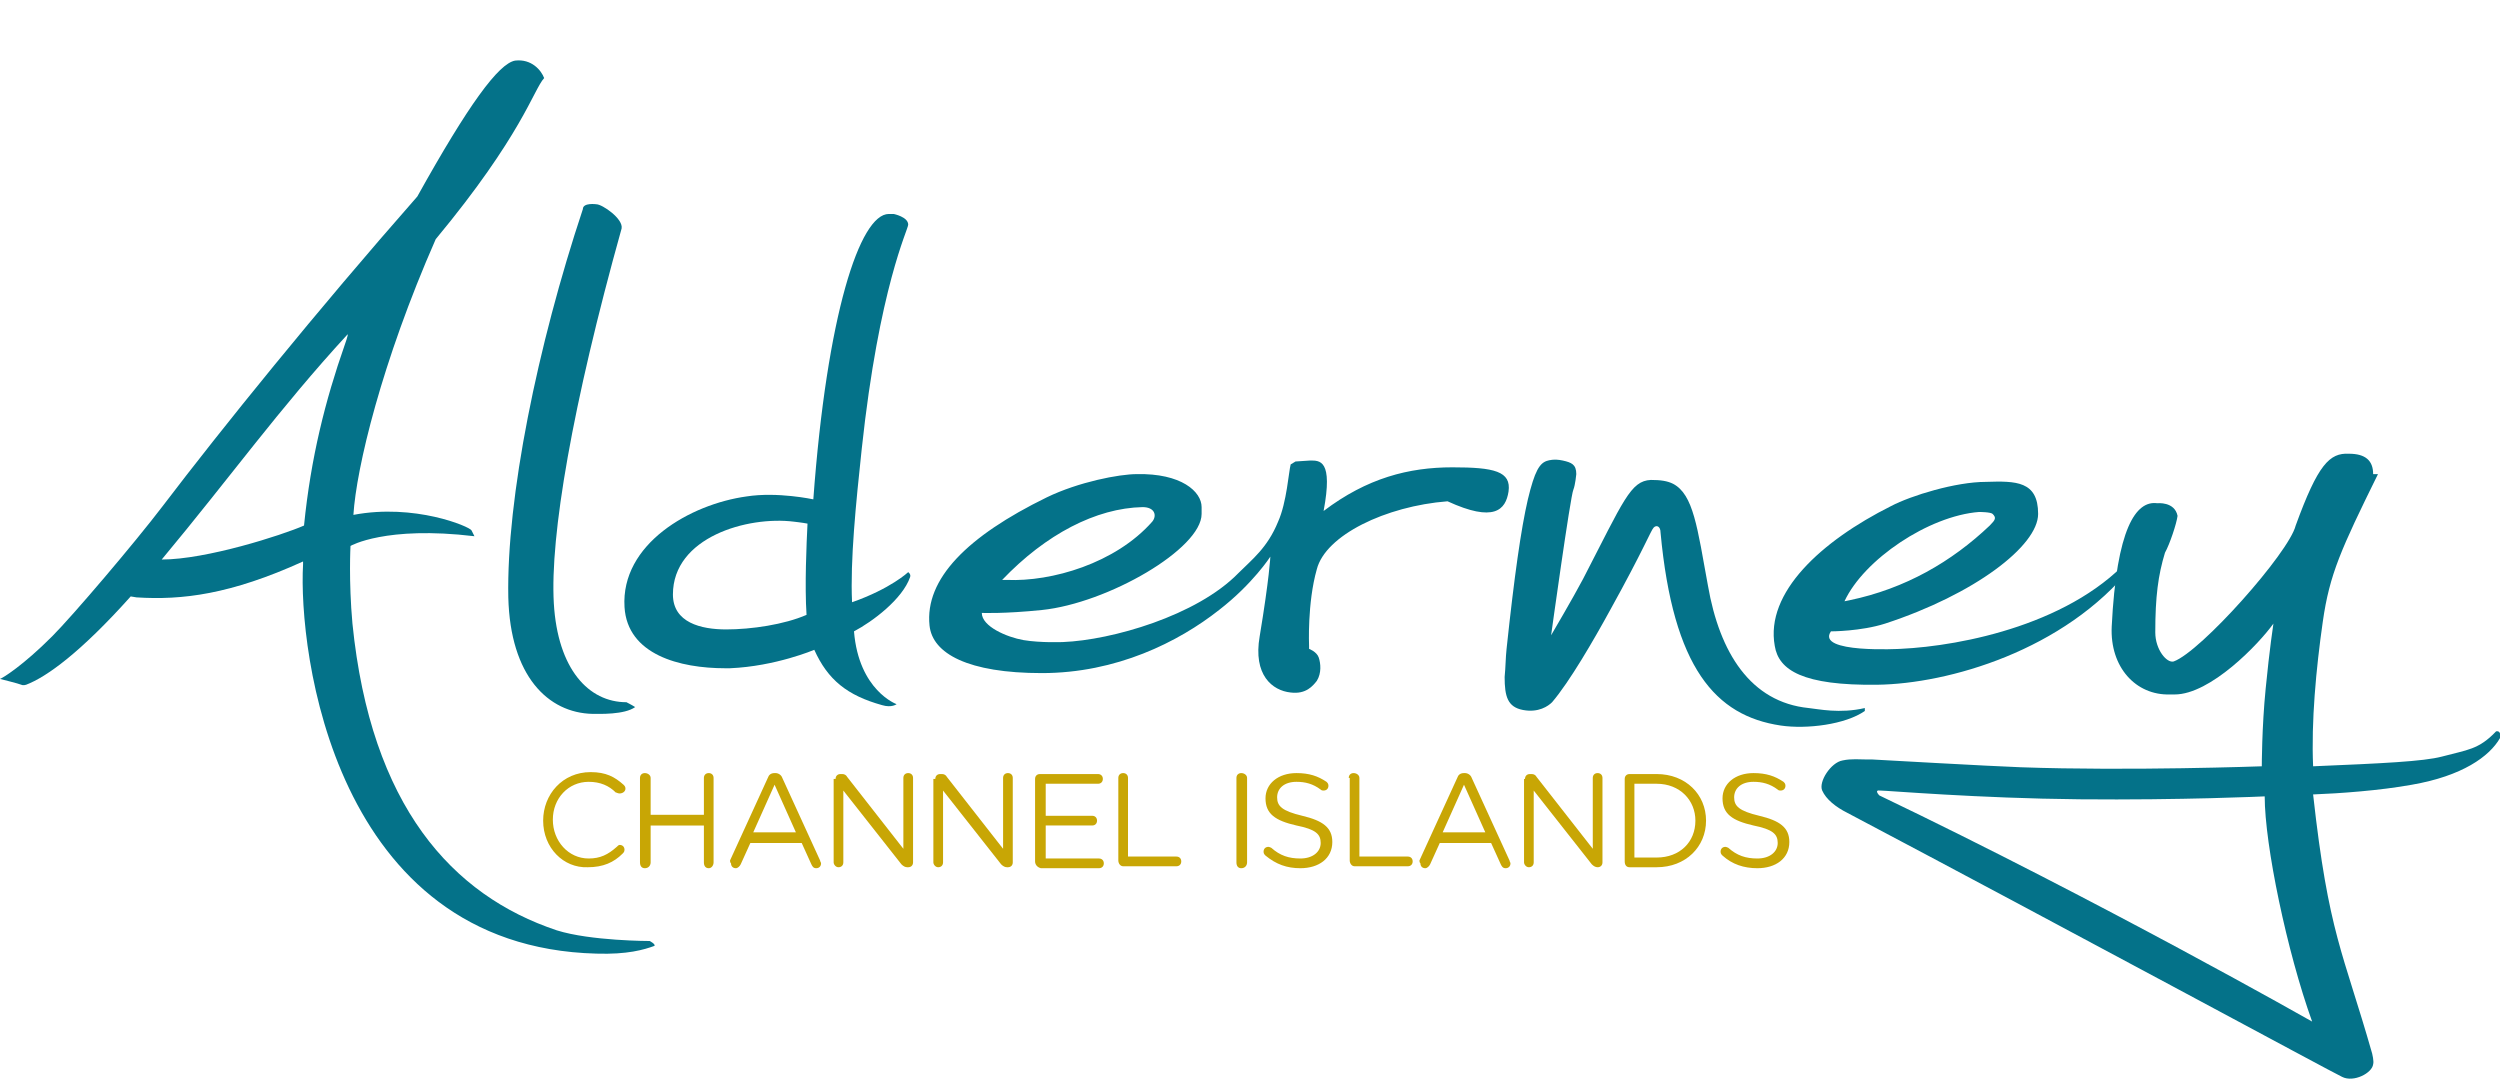 <svg width="213" height="92" viewBox="0 0 213 92" fill="none" xmlns="http://www.w3.org/2000/svg">
<g clip-path="url(#clip0)">
<path d="M46.277 69.919C46.277 67.686 47.927 65.784 50.32 65.784C51.639 65.784 52.382 66.197 53.124 66.859C53.207 66.942 53.289 67.025 53.289 67.19C53.289 67.438 53.042 67.603 52.794 67.603C52.629 67.603 52.547 67.521 52.464 67.521C51.887 66.942 51.145 66.611 50.155 66.611C48.422 66.611 47.102 68.017 47.102 69.836C47.102 71.656 48.422 73.144 50.155 73.144C51.145 73.144 51.804 72.814 52.547 72.152C52.629 72.069 52.712 71.987 52.794 71.987C53.042 71.987 53.207 72.152 53.207 72.4C53.207 72.566 53.124 72.648 53.042 72.731C52.299 73.475 51.392 73.889 50.072 73.889C48.01 73.971 46.277 72.235 46.277 69.919Z" fill="#C8A605"/>
<path d="M54.527 66.28C54.527 66.032 54.692 65.867 54.94 65.867C55.187 65.867 55.435 66.032 55.435 66.28V69.423H59.972V66.28C59.972 66.032 60.137 65.867 60.384 65.867C60.632 65.867 60.797 66.032 60.797 66.28V73.475C60.797 73.723 60.632 73.972 60.384 73.972C60.137 73.972 59.972 73.806 59.972 73.475V70.333H55.435V73.475C55.435 73.723 55.27 73.972 54.94 73.972C54.692 73.972 54.527 73.806 54.527 73.475V66.28Z" fill="#C8A605"/>
<path d="M62.199 73.31L65.416 66.28C65.499 66.032 65.664 65.867 65.994 65.867H66.076C66.324 65.867 66.571 66.032 66.654 66.28L69.871 73.31C69.871 73.393 69.954 73.475 69.954 73.558C69.954 73.806 69.789 73.972 69.541 73.972C69.294 73.972 69.211 73.806 69.129 73.641L68.304 71.821H63.932L63.107 73.641C63.024 73.806 62.859 73.972 62.694 73.972C62.447 73.972 62.282 73.806 62.282 73.558C62.199 73.475 62.199 73.393 62.199 73.31ZM67.809 70.912L65.994 66.859L64.179 70.912H67.809Z" fill="#C8A605"/>
<path d="M71.192 66.363C71.192 66.115 71.357 65.949 71.605 65.949H71.77C71.935 65.949 72.1 66.032 72.182 66.198L76.967 72.317V66.28C76.967 66.032 77.132 65.867 77.379 65.867C77.627 65.867 77.792 66.032 77.792 66.28V73.475C77.792 73.723 77.627 73.889 77.379 73.889H77.297C77.132 73.889 76.967 73.806 76.802 73.641L71.852 67.355V73.475C71.852 73.723 71.687 73.889 71.44 73.889C71.192 73.889 71.027 73.641 71.027 73.475V66.363H71.192Z" fill="#C8A605"/>
<path d="M79.688 66.363C79.688 66.115 79.853 65.949 80.101 65.949H80.266C80.431 65.949 80.596 66.032 80.678 66.198L85.463 72.317V66.28C85.463 66.032 85.628 65.867 85.876 65.867C86.123 65.867 86.288 66.032 86.288 66.28V73.475C86.288 73.723 86.123 73.889 85.876 73.889H85.793C85.628 73.889 85.463 73.806 85.298 73.641L80.348 67.355V73.475C80.348 73.723 80.183 73.889 79.936 73.889C79.688 73.889 79.523 73.641 79.523 73.475V66.363H79.688Z" fill="#C8A605"/>
<path d="M88.188 73.392V66.363C88.188 66.115 88.353 65.949 88.6 65.949H93.55C93.797 65.949 93.962 66.115 93.962 66.363C93.962 66.611 93.797 66.776 93.55 66.776H89.095V69.505H93.055C93.302 69.505 93.467 69.671 93.467 69.919C93.467 70.167 93.302 70.332 93.055 70.332H89.095V73.144H93.632C93.88 73.144 94.045 73.31 94.045 73.558C94.045 73.806 93.88 73.971 93.632 73.971H88.683C88.353 73.889 88.188 73.641 88.188 73.392Z" fill="#C8A605"/>
<path d="M95.281 66.28C95.281 66.032 95.446 65.867 95.694 65.867C95.941 65.867 96.106 66.032 96.106 66.28V72.979H100.231C100.478 72.979 100.643 73.144 100.643 73.393C100.643 73.641 100.478 73.806 100.231 73.806H95.694C95.446 73.806 95.281 73.558 95.281 73.31V66.28Z" fill="#C8A605"/>
<path d="M105.344 66.28C105.344 66.032 105.509 65.867 105.756 65.867C106.004 65.867 106.251 66.032 106.251 66.28V73.475C106.251 73.723 106.086 73.972 105.756 73.972C105.509 73.972 105.344 73.806 105.344 73.475V66.28V66.28Z" fill="#C8A605"/>
<path d="M107.821 72.896C107.739 72.814 107.656 72.731 107.656 72.566C107.656 72.317 107.821 72.152 108.069 72.152C108.151 72.152 108.316 72.235 108.316 72.235C109.059 72.896 109.801 73.144 110.791 73.144C111.863 73.144 112.523 72.566 112.523 71.821C112.523 71.077 112.111 70.663 110.461 70.333C108.646 69.919 107.821 69.34 107.821 68.017C107.821 66.776 108.894 65.867 110.461 65.867C111.533 65.867 112.276 66.115 113.018 66.611C113.101 66.694 113.183 66.776 113.183 66.942C113.183 67.19 113.018 67.355 112.771 67.355C112.688 67.355 112.606 67.355 112.523 67.273C111.863 66.776 111.204 66.611 110.461 66.611C109.389 66.611 108.811 67.19 108.811 67.934C108.811 68.679 109.224 69.092 110.956 69.506C112.688 69.919 113.513 70.498 113.513 71.739C113.513 73.144 112.358 73.972 110.791 73.972C109.636 73.972 108.729 73.641 107.821 72.896Z" fill="#C8A605"/>
<path d="M146.759 72.896C146.676 72.814 146.594 72.731 146.594 72.566C146.594 72.317 146.759 72.152 147.006 72.152C147.089 72.152 147.254 72.235 147.254 72.235C147.996 72.896 148.739 73.144 149.729 73.144C150.801 73.144 151.461 72.566 151.461 71.821C151.461 71.077 151.048 70.663 149.399 70.333C147.584 69.919 146.759 69.34 146.759 68.017C146.759 66.776 147.831 65.867 149.399 65.867C150.471 65.867 151.213 66.115 151.956 66.611C152.038 66.694 152.121 66.776 152.121 66.942C152.121 67.19 151.956 67.355 151.708 67.355C151.626 67.355 151.543 67.355 151.461 67.273C150.801 66.776 150.141 66.611 149.399 66.611C148.326 66.611 147.749 67.19 147.749 67.934C147.749 68.679 148.161 69.092 149.894 69.506C151.626 69.919 152.451 70.498 152.451 71.739C152.451 73.144 151.296 73.972 149.729 73.972C148.574 73.972 147.584 73.641 146.759 72.896Z" fill="#C8A605"/>
<path d="M114.914 66.28C114.914 66.032 115.079 65.867 115.327 65.867C115.574 65.867 115.821 66.032 115.821 66.28V72.979H119.946C120.194 72.979 120.359 73.144 120.359 73.393C120.359 73.641 120.194 73.806 119.946 73.806H115.409C115.162 73.806 114.997 73.558 114.997 73.31V66.28H114.914Z" fill="#C8A605"/>
<path d="M120.938 73.31L124.155 66.28C124.237 66.032 124.402 65.867 124.732 65.867H124.815C125.062 65.867 125.31 66.032 125.392 66.28L128.609 73.31C128.609 73.393 128.692 73.475 128.692 73.558C128.692 73.806 128.527 73.972 128.279 73.972C128.032 73.972 127.95 73.806 127.867 73.641L127.042 71.821H122.67L121.845 73.641C121.762 73.806 121.597 73.972 121.432 73.972C121.185 73.972 121.02 73.806 121.02 73.558C120.937 73.475 120.938 73.393 120.938 73.31ZM126.547 70.912L124.732 66.859L122.917 70.912H126.547Z" fill="#C8A605"/>
<path d="M129.93 66.363C129.93 66.115 130.095 65.949 130.343 65.949H130.508C130.673 65.949 130.838 66.032 130.92 66.198L135.705 72.317V66.28C135.705 66.032 135.87 65.867 136.117 65.867C136.365 65.867 136.53 66.032 136.53 66.28V73.475C136.53 73.723 136.365 73.889 136.117 73.889C135.952 73.889 135.787 73.806 135.622 73.641L130.673 67.355V73.475C130.673 73.723 130.508 73.889 130.26 73.889C130.013 73.889 129.848 73.641 129.848 73.475V66.363H129.93Z" fill="#C8A605"/>
<path d="M138.426 66.363C138.426 66.115 138.591 65.949 138.838 65.949H141.148C143.623 65.949 145.355 67.686 145.355 69.919C145.355 72.152 143.623 73.889 141.148 73.889H138.838C138.591 73.889 138.426 73.723 138.426 73.392V66.363ZM141.148 73.062C143.128 73.062 144.448 71.738 144.448 69.919C144.448 68.182 143.128 66.776 141.148 66.776H139.251V73.062H141.148Z" fill="#C8A605"/>
<path d="M50.815 17.404C51.31 17.404 53.125 18.644 52.96 19.471C48.753 34.523 46.855 45.687 47.185 51.394C47.515 57.018 50.155 59.829 53.372 59.829C53.372 59.829 53.867 60.078 54.115 60.243C53.207 60.904 51.063 60.822 50.485 60.822C46.69 60.739 43.473 57.596 43.308 50.898C43.143 42.462 45.783 29.478 49.66 17.817C49.66 17.238 50.815 17.404 50.815 17.404Z" fill="#047289"/>
<path d="M75.729 18.23H76.142C76.142 18.23 77.379 18.479 77.379 19.14C77.379 19.554 74.904 24.433 73.42 38.244C72.925 42.876 72.43 47.755 72.595 51.311C75.894 50.153 77.379 48.747 77.379 48.747C77.379 48.747 77.627 48.913 77.544 49.161C76.884 51.063 74.327 52.965 72.76 53.792C73.172 58.837 76.389 59.995 76.389 59.995C76.389 59.995 75.977 60.326 75.152 60.078C72.182 59.251 70.532 57.927 69.377 55.364C69.377 55.364 66.078 56.769 62.2 56.935H61.788C57.911 56.935 53.456 55.777 53.209 51.725C52.879 46.349 58.818 42.958 63.603 42.297C66.243 41.883 69.295 42.545 69.295 42.545C70.45 26.831 73.255 18.23 75.729 18.23ZM57.333 50.65C57.333 53.048 59.725 53.627 61.87 53.627C64.015 53.627 66.82 53.213 68.717 52.386C68.552 49.905 68.717 46.266 68.8 44.612C68.387 44.53 67.645 44.447 67.645 44.447C63.685 43.951 57.333 45.77 57.333 50.65Z" fill="#047289"/>
<path d="M123.743 39.816C120.03 39.816 116.483 40.725 112.771 43.537C113.596 39.154 112.441 39.237 111.616 39.237L110.379 39.319L109.966 39.568C109.801 40.146 109.636 42.793 108.894 44.447C107.986 46.68 106.666 47.672 105.511 48.83C101.964 52.469 94.705 54.536 90.58 54.702C90.58 54.702 88.683 54.785 87.198 54.536C85.795 54.288 83.65 53.379 83.65 52.221C83.65 52.221 85.548 52.303 88.765 51.973C94.375 51.394 102.377 46.763 102.377 43.785V43.206C102.377 41.883 100.644 40.312 96.85 40.395C95.365 40.395 91.9 41.056 89.177 42.379C82.413 45.687 78.783 49.326 79.196 53.296C79.443 55.694 82.496 57.348 88.765 57.348C95.117 57.348 100.397 54.702 103.862 51.973C106.749 49.74 108.234 47.424 108.234 47.424C108.234 47.424 108.151 49.244 107.326 54.206C106.749 57.514 108.399 58.837 109.966 59.002C111.286 59.168 111.863 58.423 112.193 58.01C112.606 57.348 112.523 56.521 112.358 56.025C112.193 55.529 111.533 55.281 111.533 55.281V55.033C111.533 55.033 111.368 51.394 112.193 48.499C112.936 45.605 118.051 43.124 123.33 42.71C127.29 44.53 128.28 43.455 128.527 41.883C128.775 40.146 127.29 39.816 123.743 39.816ZM97.344 43.206C98.417 43.206 98.582 43.951 98.169 44.447C95.035 48.003 89.59 49.574 85.795 49.409H85.383C89.095 45.522 93.385 43.289 97.344 43.206Z" fill="#047289"/>
<path d="M131.908 39.237C131.908 39.237 132.403 39.071 133.145 39.237C133.887 39.402 134.3 39.567 134.3 40.394C134.3 40.394 134.217 41.304 134.052 41.718C133.805 42.214 132.155 54.123 132.155 54.123C132.155 54.123 134.052 50.898 134.877 49.326C138.342 42.627 138.92 40.973 140.652 40.891C141.477 40.891 142.054 40.973 142.549 41.221C144.282 42.131 144.612 44.943 145.519 49.905C146.509 55.611 149.149 59.829 154.098 60.325C154.923 60.408 156.738 60.822 158.883 60.325V60.574C157.233 61.731 153.933 62.145 151.706 61.814C146.179 60.987 142.549 56.935 141.477 45.356C141.477 44.86 141.147 44.695 140.899 44.943C140.652 45.191 140.074 46.762 137.187 51.973C135.785 54.536 133.722 58.093 132.238 59.829C131.908 60.16 131.083 60.739 129.763 60.491C128.443 60.243 128.195 59.333 128.195 57.679C128.278 56.852 128.278 56.025 128.36 55.281C129.02 49.078 129.598 45.026 130.175 42.545C130.753 40.146 131.165 39.402 131.908 39.237Z" fill="#047289"/>
<path d="M169.194 41.056C171.751 40.973 173.648 40.973 173.648 43.785C173.648 46.514 168.204 50.649 160.614 53.13C158.552 53.792 155.995 53.792 155.995 53.792C154.675 55.694 161.934 55.281 161.934 55.281C167.214 55.032 176.783 53.13 181.815 47.176C182.475 46.349 182.475 47.258 181.65 48.251C175.876 55.446 165.976 58.258 159.954 58.34C153.602 58.423 151.54 57.1 151.21 55.032C150.385 50.484 155.17 46.101 161.109 43.123C162.842 42.214 166.636 41.056 169.194 41.056ZM157.562 51.145C162.347 50.153 166.306 47.837 169.524 44.778C170.019 44.281 170.101 44.116 169.771 43.785C169.606 43.62 168.616 43.62 168.616 43.62C164.327 43.95 158.799 47.672 157.15 51.228L157.562 51.145Z" fill="#047289"/>
<path d="M200.129 38.658C201.532 38.658 202.192 39.237 202.192 40.394H202.604C199.469 46.762 198.479 48.913 197.902 52.965C197.324 57.017 196.912 61.483 197.077 65.288C203.016 65.04 206.481 64.874 208.049 64.461C210.193 63.882 211.183 63.882 212.668 62.31C213.163 62.228 212.998 62.889 212.998 62.889C212.091 64.461 209.781 66.115 205.491 66.859C202.769 67.355 199.304 67.603 197.077 67.686C198.397 79.595 199.634 81.084 202.109 89.767C202.109 89.767 202.274 90.429 202.192 90.677C202.109 91.421 200.542 92.248 199.552 91.752C198.974 91.504 175.711 78.933 157.397 69.257C156.407 68.761 155.582 68.1 155.252 67.355C154.922 66.611 155.995 64.957 156.985 64.791C157.727 64.626 158.47 64.709 159.13 64.709H159.542C159.542 64.709 169.771 65.288 172.164 65.37C181.403 65.701 192.705 65.288 192.705 65.288C192.705 65.288 192.705 61.98 193.035 58.672C193.365 55.281 193.695 53.13 193.695 53.13C192.457 54.867 188.332 59.168 185.28 59.168H184.868C181.98 59.25 179.753 56.852 179.918 53.379C180.331 45.026 181.98 42.627 183.795 42.876C183.795 42.876 185.28 42.71 185.528 43.951C185.445 44.612 184.868 46.349 184.455 47.093C183.878 48.995 183.63 50.815 183.63 53.875C183.63 55.363 184.62 56.521 185.198 56.356C187.508 55.529 195.015 47.093 195.592 44.778C197.489 39.567 198.479 38.575 200.129 38.658ZM160.202 67.355C159.625 67.272 160.119 67.769 160.119 67.769C179.093 76.866 196.994 87.038 196.994 87.038C194.85 81.084 192.952 71.987 192.952 67.851C192.952 67.851 185.858 68.182 177.196 68.1C168.534 68.017 160.779 67.355 160.202 67.355Z" fill="#047289"/>
<path d="M43.887 5.163C45.289 4.998 46.114 5.99 46.362 6.652C45.454 7.644 44.464 11.531 37.122 20.38C32.503 30.884 30.358 39.898 30.11 43.868C35.307 42.875 40.01 44.86 40.175 45.191C40.34 45.522 40.422 45.687 40.422 45.687C32.833 44.777 29.863 46.514 29.863 46.514C29.863 46.514 29.698 49.491 30.028 53.13C31.595 68.678 38.525 76.287 47.434 79.264C50.322 80.174 55.354 80.174 55.354 80.174C55.354 80.174 55.849 80.422 55.766 80.587C54.859 80.918 53.456 81.332 50.816 81.249C28.378 80.67 25.408 55.363 25.821 48.086V47.837C19.634 50.649 15.509 51.145 11.632 50.897L11.137 50.815C6.847 55.611 3.96 57.679 2.227 58.34C2.227 58.34 1.98 58.423 1.815 58.34C1.65 58.258 0 57.844 0 57.844C0.247 57.762 1.98 56.687 4.455 54.205C6.187 52.469 11.467 46.266 13.859 43.123C18.891 36.507 26.976 26.5 35.555 16.742C39.927 8.885 42.484 5.411 43.887 5.163ZM13.777 47.672C17.571 47.672 24.006 45.604 25.903 44.777C26.481 38.988 27.718 34.109 29.368 29.395C29.368 29.395 29.698 28.485 29.615 28.485C23.758 34.853 19.634 40.642 13.777 47.672Z" fill="#047289"/>
</g>
<defs>
<clipPath id="clip0">
<rect width="213" height="92" fill="white"/>
</clipPath>
</defs>
</svg>

